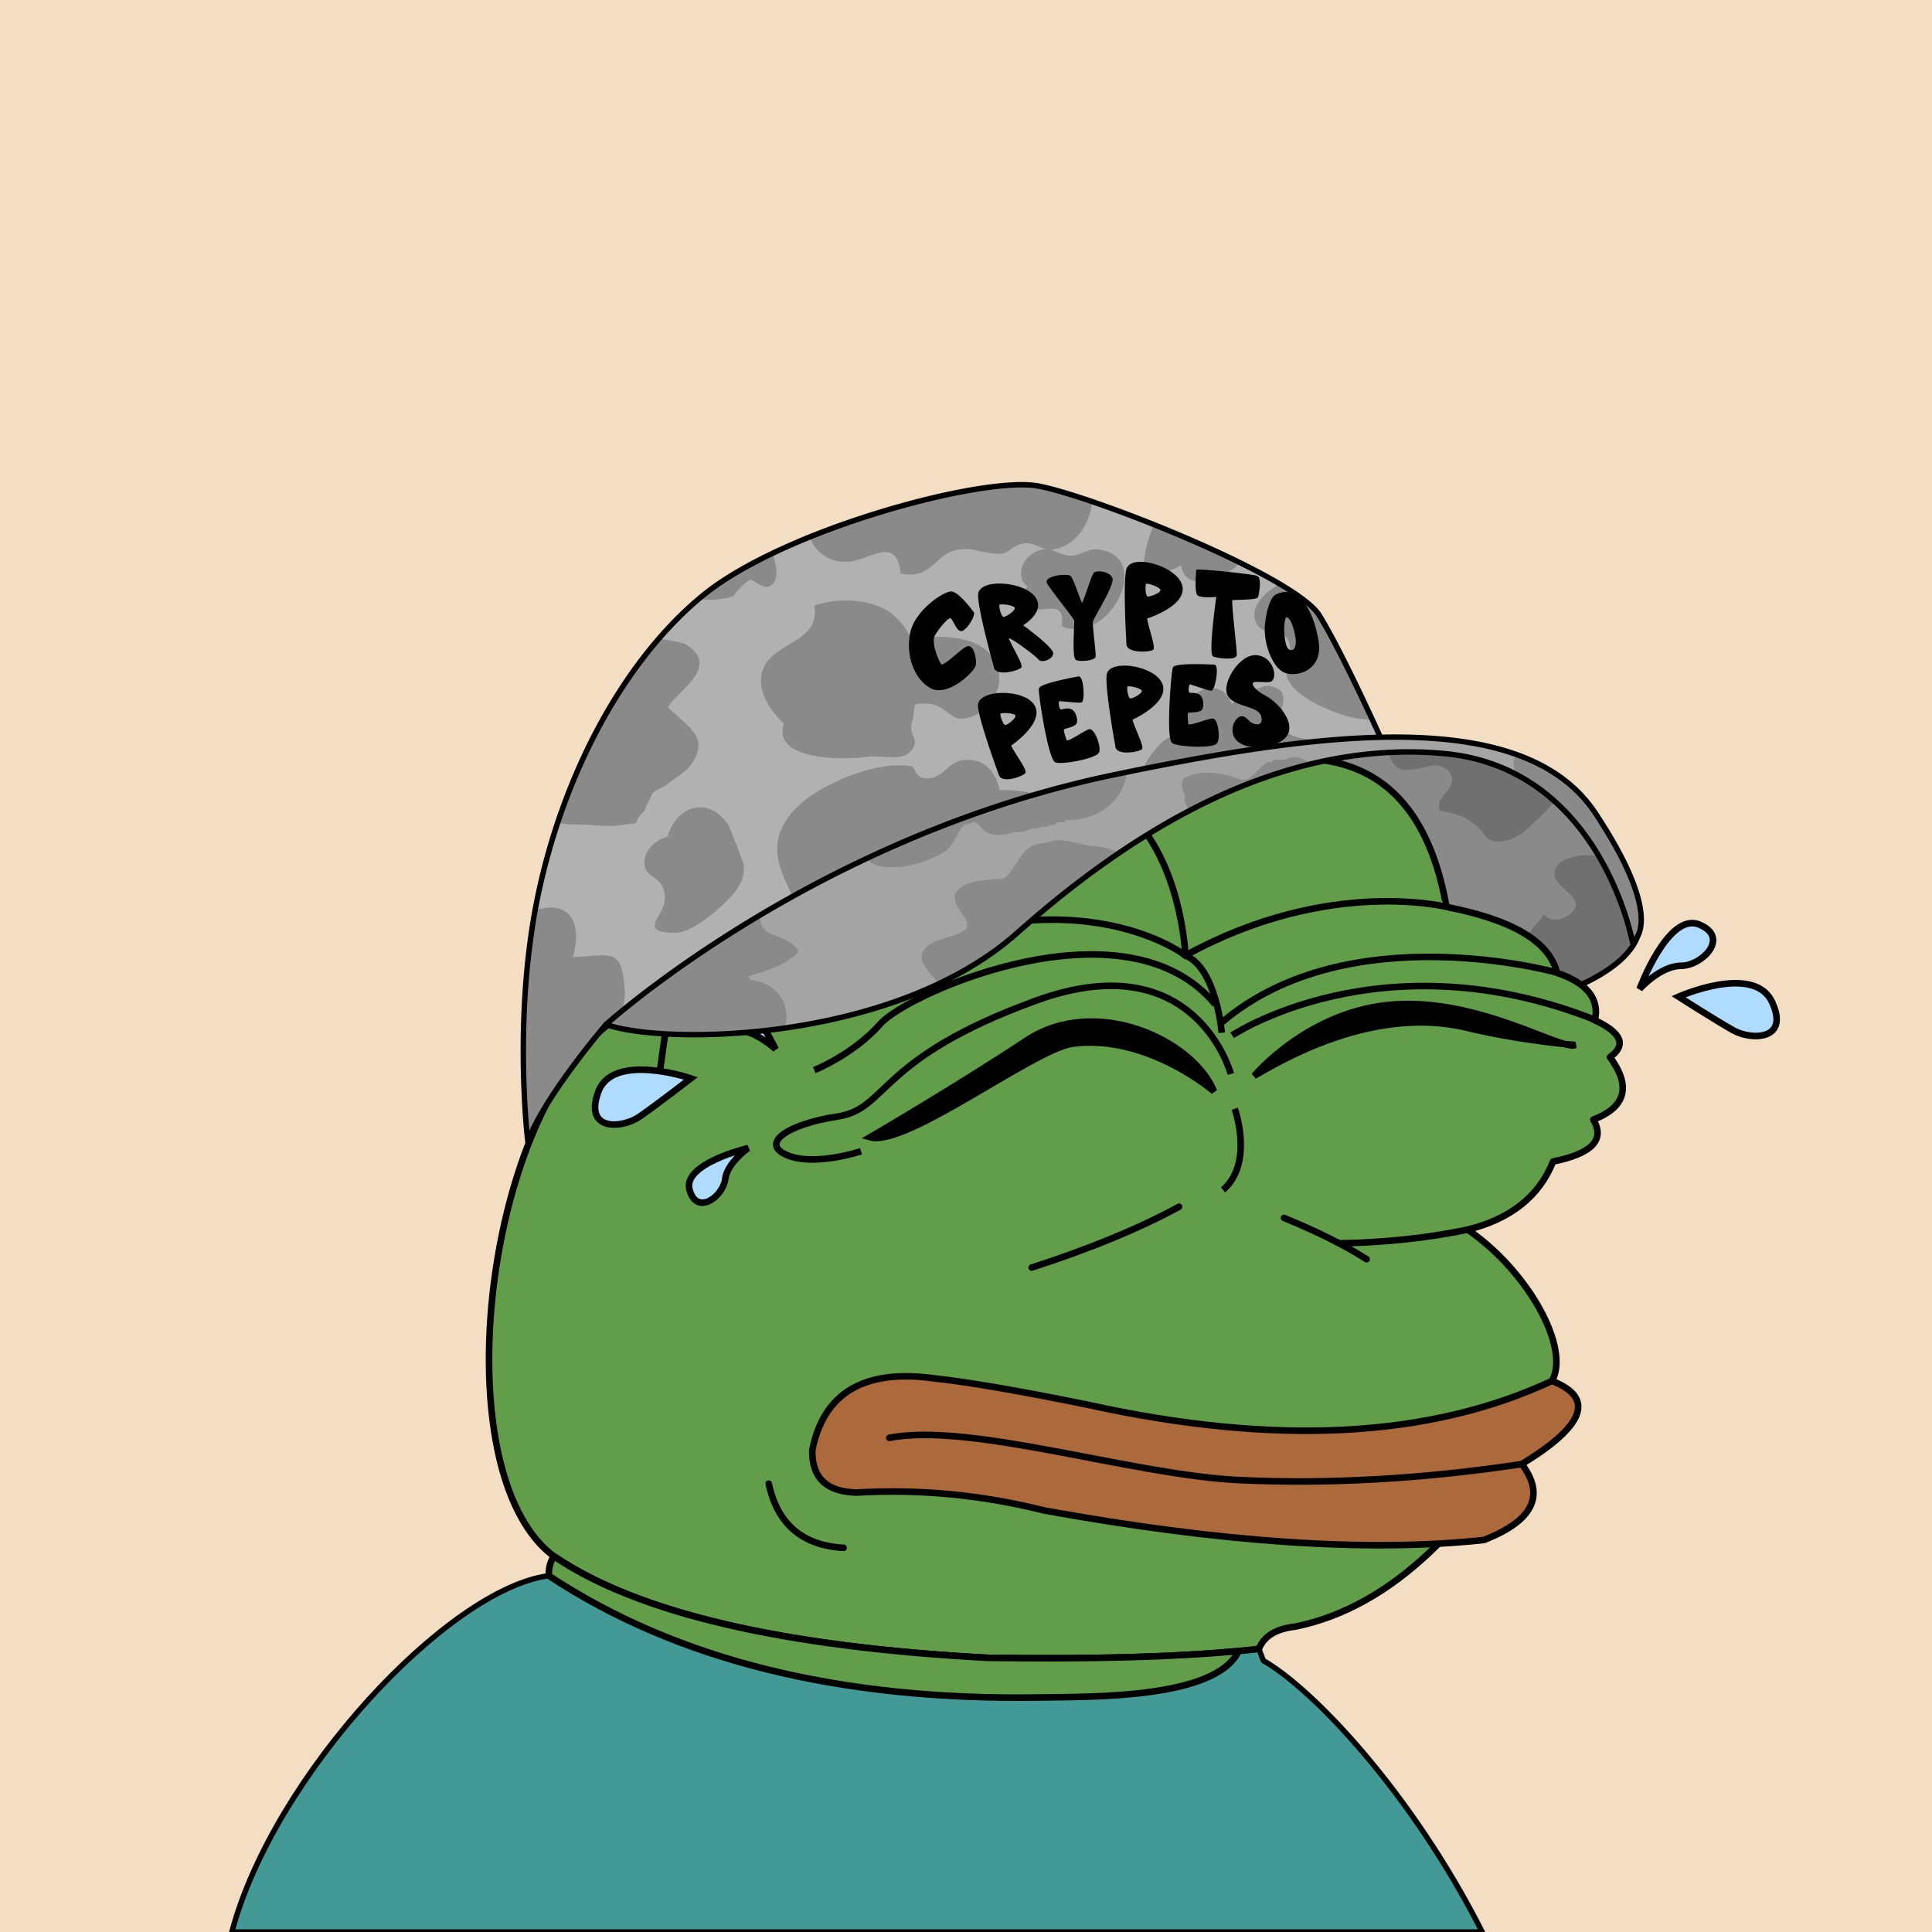 <svg xmlns="http://www.w3.org/2000/svg" xmlns:xlink="http://www.w3.org/1999/xlink" viewBox="0 0 2500 2500"><g><path style="fill-rule:evenodd;clip-rule:evenodd;fill:#f3dec4;" d="M0 0h25e2v25e2H0z"/><path d="M1448.09 1056.79s138.22-47.74 287.42 20.38 163.8 240.26 163.8 240.26 178.77-28.47 216.44-98.34-91.53-266.44-289-260.82S1448.09 1056.79 1448.09 1056.79z" style="fill: #8a8a8a;isolation: isolate"/><path d="M2098.33 1118c-25-12-53-17-78-3-8 5-11 16-7 23 8 15 34 24 23 40-6 9-29 19-38 5-25 30-57 66-43 108a47 47 0 0 0 6.54 12.69c55.38-14.74 130.9-42 153.88-84.6 12.48-23.15 6.64-60.21-13.93-99.21Q2100.1 1118.89 2098.33 1118z" style="fill: #707070"/><path d="M1804.33 990c10 11 30 5 46 1 12-2 24 2 28 14 4 14-12 22-16 34-1 5-1 11 4 11 23 3 41 11 55 31 13 17 43 4 58-11 15.3-14 29.84-28.74 42.36-44.85-50.5-40.17-117.45-69.09-194.91-66.88q-13.39.38-26.66 1.28C1796.45 970 1796.85 980.86 1804.33 990z" style="fill: #707070"/><path d="M1826.67 954.77c-102.43 2.92-200.33 29.65-264.42 51.55-69.43 23.73-115.31 47.11-115.77 47.35a3.5 3.5.0 0 0 2.74 6.42c.34-.12 34.9-11.86 87.09-15.19 48.08-3.06 121.42.6 197.74 35.44a255.72 255.72.0 0 1 87.26 65.29c19.53 22.45 35.93 48.82 48.74 78.38 21.87 50.47 25.73 93.28 25.77 93.71a3.5 3.5.0 0 0 4 3.16 723.76 723.76.0 0 0 94.61-23.09c66.45-21.32 108.29-47.24 124.36-77 14.38-26.66 5.75-71.71-22.51-117.55C2052.69 1032.43 1955.9 951.09 1826.67 954.77zm-262 58.13c63.6-21.73 160.72-48.25 262.23-51.14 126.24-3.6 220.84 75.92 263.49 145.1 18.57 30.13 28.41 59.62 28.41 83 0 10.57-2 19.9-6.1 27.51-33.51 62.15-184.91 91.42-210.29 95.93-1.46-11.68-7.29-49.11-25.8-91.9-13.09-30.26-29.87-57.28-49.88-80.3A262.7 262.7.0 0 0 1737 1074c-77.74-35.49-152.4-39.19-201.34-36a430.38 430.38.0 0 0-52.83 6.64C1502.78 1035.88 1530.89 1024.44 1564.64 1012.91z"/><path style="fill-rule:evenodd;clip-rule:evenodd;fill:#429996;stroke:#000;stroke-linecap:round;stroke-linejoin:round;stroke-width:7px" d="M1634.754 2148.807c1.927 5.057.0.0-5.78-15.17l-26.192 2.763.003.001c-29.47 61.966-189.929 58.995-254.948 60.108-259.599 4.447-472.17-48.054-637.709-157.502C580.824 2055.622 354.002 2296.891 3e2 25e2h1618C1826.858 2320.131 1699.317 2185.588 1634.754 2148.807z"/><path style="fill-rule:evenodd;clip-rule:evenodd;fill:#629d4a;stroke:#000000;stroke-width:8.504;stroke-linecap:round;stroke-linejoin:round;stroke-miterlimit:2.613;" d="M867.603 1293.527c135.408-338.495 331.41-420.844 588.004-247.048 241.577-117.709 380.271-75.33 416.082 127.137 85.736 16.593 133.412 45.005 143.028 85.238 38.849 13.16 55.222 33.628 49.121 61.401 34.595 16.186 41.096 32.078 19.504 47.676 27.655 37.786 20.431 64.754-21.671 80.905 15.662 25.919-1.675 43.978-52.01 54.177-17.8 44.837-54.641 74.213-110.522 88.128 78.07 53.384 133.361 153.359 109.076 195.761-96.726 186.205-207.247 292.151-331.565 317.84-25.241 2.762-41.134 12.394-47.676 28.895-84.606 9.871-201.87 13.723-351.791 11.557-265.722-14.316-452.573-58.139-560.555-131.47C551.93 1890.923 644.393 1306.53 867.603 1293.527z"/><path style="fill-rule:evenodd;clip-rule:evenodd;fill:#629d4a;stroke:#000000;stroke-width:8.504;stroke-linecap:round;stroke-linejoin:round;stroke-miterlimit:2.613;" d="M1602.782 2136.4l.003.001c-29.47 61.966-189.929 58.995-254.948 60.108-259.599 4.447-472.17-48.054-637.709-157.502-.339-9.494 1.828-17.921 6.501-25.282 107.982 73.33 294.833 117.153 560.555 131.47C1412.208 2147.146 1520.737 2144.214 1602.782 2136.4z"/><path style="fill-rule:evenodd;clip-rule:evenodd;fill:none;stroke:#000000;stroke-width:8.504;stroke-linecap:round;stroke-linejoin:round;stroke-miterlimit:2.613;" d="M867.603 1293.527c-6.666 40.876-12.204 79.643-16.615 116.301"/><path style="fill-rule:evenodd;clip-rule:evenodd;fill:none;stroke:#000000;stroke-width:8.504;stroke-linecap:round;stroke-linejoin:round;stroke-miterlimit:2.613;" d="M1525.676 1561.525c-51.268 27.946-114.836 54.192-190.704 78.737"/><path style="fill-rule:evenodd;clip-rule:evenodd;fill:none;stroke:#000000;stroke-width:8.504;stroke-linecap:round;stroke-linejoin:round;stroke-miterlimit:2.613;" d="M1661.48 1575.972c43.172 17.706 78.809 35.524 106.91 53.455"/><path style="fill-rule:evenodd;clip-rule:evenodd;fill:none;stroke:#000000;stroke-width:8.504;stroke-linecap:round;stroke-linejoin:round;stroke-miterlimit:2.613;" d="M1899.139 1591.141c-51.724 10.804-107.176 16.714-166.355 17.731"/><path style="fill-rule:evenodd;clip-rule:evenodd;fill:none;stroke:#000000;stroke-width:8.504;stroke-linecap:round;stroke-linejoin:round;stroke-miterlimit:2.613;" d="M1153.659 1482.787c60.118 38.148 137.411 57.893 231.879 59.234 39.01-.234 79.221.007 120.635.722 32.19-13.808 57.713-18.865 76.571-15.17 48.169-23.217 60.691-48.499 37.562-75.848"/><path style="fill-rule:evenodd;clip-rule:evenodd;fill:none;stroke:#000000;stroke-width:8.504;stroke-linecap:round;stroke-linejoin:round;stroke-miterlimit:2.613;" d="M1455.607 1046.479c34.191 41.927 51.047 84.546 50.566 127.858-162.616-97.202-306.126-95.756-430.529 4.334"/><path style="fill-rule:evenodd;clip-rule:evenodd;fill:none;stroke:#000000;stroke-width:8.504;stroke-linecap:round;stroke-linejoin:round;stroke-miterlimit:2.613;" d="M1871.688 1173.615c-13.481 2.256-24.317.329-32.506-5.78-3.124-4.977-8.661-7.145-16.614-6.501-15.036 5.566-26.834 5.807-35.396.723-9.792-4.853-23.998-7.501-42.619-7.946-88.686-4.572-168.146 2.17-238.38 20.226 20.481 29.685 50.58 58.098 90.295 85.239 17.034 9.995 18.72 25.887 5.057 47.676-140.781-70.757-280.197-57.274-418.249 40.452-23.248 12.323-56.235 17.861-98.964 16.615-20.681-3.351-31.758 4.112-33.229 22.393-.159 13.995 10.436 21.459 31.784 22.394 26.147.214 47.337 2.38 63.568 6.501"/><path style="fill-rule:evenodd;clip-rule:evenodd;fill:none;stroke:#000000;stroke-width:8.504;stroke-linecap:round;stroke-linejoin:round;stroke-miterlimit:2.613;" d="M1559.124 1231.308c-146.388-18.638-254.816-7.048-325.282 34.77-40.94 36.795-86.93 57.984-137.972 63.568"/><path style="fill-rule:evenodd;clip-rule:evenodd;fill:none;stroke:#000000;stroke-width:8.504;stroke-linecap:round;stroke-linejoin:round;stroke-miterlimit:2.613;" d="M1609.225 1290.928c119.034-61.942 254.197-72.633 405.492-32.075"/><path style="fill-rule:evenodd;clip-rule:evenodd;fill:none;stroke:#000000;stroke-width:8.504;stroke-linecap:round;stroke-linejoin:round;stroke-miterlimit:2.613;" d="M1618.139 1315.921c160.721-64.233 309.287-62.788 445.699 4.334"/><path style="fill:#629d4a;" d="M1449 1046h12l113 38 254 50 38 32 10 15 131.5 69.5 6.5 15.5 46 47-4 22-342 132-96 73-85 4-75 15-247 30-136-49-73-91V1292l49-116 75-106 164-24z"/><path style="stroke:#000000;stroke-width:8.504;" d="M1125.886 1471.588c0 0 112.908-65.933 202.564-125.269 89.657-59.335 215.84-.005 242.41 65.933.0.0-85.51-74.177-182.643-61.817C1338.702 1356.741 1172.377 1484.774 1125.886 1471.588z"/><path style="stroke:#000000;stroke-width:8.504;" d="M1622.912 1392.245c0 0 70.525-85.013 181.35-92.515s216.612 60.01 234.243 52.508c0 0-68.006-5.001-141.05-22.504C1824.412 1312.232 1731.218 1327.234 1622.912 1392.245z"/><path style="fill:none;stroke:#000000;stroke-width:8.504;" d="M1580.935 1336.401c0 0-6.72-83.348-47.02-100.016.0.0-4.89-130.065-83.045-193.385"/><path style="fill:none;stroke:#000000;stroke-width:8.504;" d="M1876.5 1174.5c0 0-154.521-41.466-342.585 61.885.0.0-152.35-118.735-431.916 23.778"/><path style="fill:none;stroke:#000000;stroke-width:8.504;" d="M1592.687 1389.744c0 0-45.337-170.027-251.875-95.015-206.537 75.012-191.425 140.022-256.912 150.024s-100.75 35.006-65.487 50.008c35.263 15.002 95.712-5.001 95.712-5.001"/><path style="fill:none;stroke:#000000;stroke-width:8.504;" d="M1053.676 1384.744c0 0 50.375-20.003 85.637-60.009 35.262-40.006 317.362-165.026 433.224-25.004"/><path style="fill:none;stroke:#000000;stroke-width:8.504;" d="M2014.5 1258.5c0 0-269.006-75.453-433.565 64.569"/><path style="fill:none;stroke:#000000;stroke-width:8.504;" d="M1594.365 1339.736c0 0 193.348-128.965 469.135-20.236"/><path style="fill:none;stroke:#000000;stroke-width:8.504;" d="M1597.725 1434.751c0 0 25.188 70.011-15.112 105.017"/><g><path style="fill:#AEDBFF;stroke:#000000;stroke-width:8.504;" d="M2121.624 1279.727c0 0 36.94-100.021 77.24-83.348 40.3 16.673 3.365 53.343-23.505 53.343C2148.489 1249.722 2121.624 1279.727 2121.624 1279.727z"/><path style="fill:#AEDBFF;stroke:#000000;stroke-width:8.504;" d="M2171.999 1289.729c0 0 97.39-43.342 120.9 6.666 23.51 50.008-26.865 50.013-50.375 36.676C2219.013 1319.733 2171.999 1289.729 2171.999 1289.729z"/></g><g><path style="fill:#AEDBFF;stroke:#000000;stroke-width:8.504;" d="M1003.687 1357.615c0 0-45.849-96.319-84.477-76.116-38.625 20.203 1.481 53.427 28.243 51.029C974.215 1330.13 1003.687 1357.615 1003.687 1357.615z"/><path style="fill:#AEDBFF;stroke:#000000;stroke-width:8.504;" d="M968.218 1485.595c0 0-85.63 20.037-75.911 54.232 9.716 34.195 43.404 7.955 46.041-13.757C940.984 1504.357 968.218 1485.595 968.218 1485.595z"/><path style="fill:#AEDBFF;stroke:#000000;stroke-width:8.504;" d="M893.972 1395.414c0 0-100.92-34.478-119.805 17.429-18.886 51.903 31.285 47.41 53.491 32.032C849.864 1429.492 893.972 1395.414 893.972 1395.414z"/></g><g><g><path d="M996.74 1230.41l-212.59 95.25S704 1419.13 683 1477c0 0-19.69-158.05 12.58-315.54s110.94-307.37 215-391.77 361-153.9 432.48-140.83 332.45 116.39 364 167.35 85.18 171.14 85.18 171.14-259 37.84-389.92 88.64S996.74 1230.41 996.74 1230.41z" style="fill: #b1b1b1;isolation: isolate"/><g style="isolation: isolate"><path d="M861.91 1015.89c7.67-6.1 25.64-17.43 31.11-24.89 26.33-35.92-.14-47.9-28.57-75.79 11.62-20.93 67.55-51.81 24.76-80.4-6.69-4.47-22.7-5.64-36.63-8.46-55.64 64.29-100.79 147.81-131 238.34a103.73 103.73.0 0 0 23.35 2.22c18.15-.23 39.43 3.52 57 1 34.3-4.95 12.1 1.14 31.12-17.78 1-1 9.74-21.22 11.88-24.09S858.18 1018.85 861.91 1015.89z" style="fill: #8a8a8a"/><path d="M1707.08 796.2c-7.08-11.44-25.71-25.51-51.16-40.61-22.1 12.2-39.73 31.65-30 51.39 7.26 14.73 32 8.35 39.38 18.83 10.79 15.41-4.94 33-.26 49.19 7.19 24.92 50.31 43.1 75.78 51.1a109.67 109.67.0 0 0 34.83 4.9C1757.27 891.39 1727.53 829.25 1707.08 796.2z" style="fill: #8a8a8a"/><path d="M1293.63 1022.3c-6-27.34-23.36-42.23-48.4-38.49-19.67 2.94-25 25.22-48.4 23.16-13.15-1.16-13.15-14.45-16.6-15.17-43.91-9.17-125.24 23.9-155.2 59.32-52.35 61.87 18.84 109.7 14.87 160 80.72-36 255.44-113.17 355.67-152.48a39.29 39.29.0 0 0-2.27-3.63C1376 1030.43 1321.42 1021.07 1293.63 1022.3z" style="fill: #8a8a8a"/><path d="M808.22 1278c-4.58-52.81-17.35-41.22-66.68-39.6 15.12-58-16.28-72.05-49.2-60.12C664.71 1330 683 1477 683 1477c21-57.87 101.13-151.34 101.13-151.34l28.38-12.72C800.59 1295 810.56 1305 808.22 1278z" style="fill: #8a8a8a"/><path d="M1014.34 936.26c-15.21 45.22 67.46 48.49 110.59 42.83 13.38-1.76 40.88 5.08 51.28-4.79 17.48-16.58-1.5-22.33 3.83-39.21 7.59-24-6.62-26.28 25-24.09 12.92.89 27.38 19 36.89 19.17 25.44.46 51-25.34 51.1-51.17.2-46.36-49.18-55.91-83.1-55-48.7 1.31-21.77 1.86-51.7-26.11-25.55-23.89-73.37-25.45-104.48-14.19 7.79 46.85-49.3 46.23-65.09 79.3C976.67 888.07 993.17 916.64 1014.34 936.26z" style="fill: #8a8a8a"/><path d="M1661.63 943.06c-14.17-21.49 16-47.58-17.49-55.24-13.73-3.14-39.12 17-50.33 22.78-10.87-28.76-40.27-24.27-57-2.7-8.58 11.08-2 26.34-8.6 35.19-8.24 11-18.75 10.24-27.3 19.91-24.29 27.46-28 37.73-14 66 82.87-22.59 179.67-40.75 241.69-51.35a43.79 43.79.0 0 0-7.39-9.8C1706.23 952.54 1673.44 961 1661.63 943.06z" style="fill: #8a8a8a"/><path d="M1528.23 731.51c6 38.32 59.78 16.46 76.13-3.56-34.44-17-73.56-34.1-111.39-49.24C1477.36 720.57 1465.42 765.26 1528.23 731.51z" style="fill: #8a8a8a"/><path d="M942.2 1066.79c-28.74-40.37-69-19.82-78.3 15.69-15.36 4.35-29.7 16.94-30.05 32.72-.52 22.95 24.6 16 26.48 44.68 1.72 26.14-37.3 45.84 11.61 47.3 20.38.61 47.76-21.86 62-35.11 18.15-16.91 30.71-30.75 28.29-54.18C962.09 1116.89 943.68 1068.88 942.2 1066.79z" style="fill: #8a8a8a"/><path d="M1421 711c-12.57-1.47-22.72 8-36 8-8.44.0-18.28-5.65-27-7.7a16.7 16.7.0 0 0 3-.08c30.41-3.75 48.67-31.71 52.46-62.09-29.67-10.12-54.63-17.38-70.38-20.26C1294.72 620 1161.41 649 1048 694.8c5.69 18.74 24.84 33.31 48.79 32.17 29.42-1.39 62.71-36 68.9 15.33 41 7.14 42.47-23.4 71.21-30.49 21.39-5.28 40.92 7.37 61.17 4.27 6.82-1 14.17-11.35 26.92-13.08 10.3-1.4 19.69 5.36 28.74 7.61a15.74 15.74.0 0 0-4.74.31c-27.48 6.43-35.82 36.09-19.41 48-6 7.15-9.15 14.91-5.75 21.16 12.74 23.39 57-12.92 49.86 30.22C1434.66 836.74 1494.82 719.63 1421 711z" style="fill: #8a8a8a"/><path d="M1000.42 755.29c6.73-7.27 4.7-23.66-.88-39.2-34.75 16.62-65.65 34.74-88.92 53.6-2.19 1.77-4.36 3.59-6.52 5.42 15.55 2.69 36.54-.27 45.21-3.89-2.49 1 13.66-17.11 19.92-20.39C975.66 747.46 988.59 768.06 1000.42 755.29z" style="fill: #8a8a8a"/></g><path d="M1138.06 659.37C1039.27 689.51 955.56 728.73 908.41 767 857.75 808 811 866.67 773.1 936.49c-36.79 67.85-64.77 145.4-80.93 224.26-32 156.25-12.82 315.09-12.62 316.68a3.5 3.5.0 0 0 6.76.76c19.73-54.34 93.43-141.94 1e2-149.67l211.87-94.93c2.75-1.24 276.05-124.16 405.43-174.35 129.09-50.08 386.57-88.06 389.16-88.44a3.5 3.5.0 0 0 2.69-4.89c-.54-1.2-54.1-121-85.4-171.55-32.5-52.52-296.39-156.17-366.33-169C1307.88 618.86 1227.15 632.19 1138.06 659.37zm-457.4 700.71c0-56.63 4-127.55 18.37-197.92 16-78.2 43.76-155.08 80.23-222.33 37.42-69 83.61-126.92 133.56-167.43C959.3 734.71 1042.14 696 1140.1 666.07c86.75-26.47 168.08-40 202.37-33.77 35.86 6.56 120.22 36.32 196.21 69.24 91.77 39.75 152.06 74.93 165.42 96.51 27.76 44.86 73.34 145 83.07 166.52-35.24 5.35-265.79 41.48-386.1 88.15-129.53 50.25-402.94 173.22-405.77 174.49l-212.59 95.25a3.51 3.51.0 0 0-1.23.92c-3.05 3.56-70 82-96.4 139.52C683.36 1444 680.66 1406.95 680.66 1360.08z"/></g><g><path d="M2112.44 1219.09s-41-225.19-243.5-244-391.66 88.75-552 231.51-456.86 145.92-532.76 119c0 0 266.93-242 657.4-323.05 261.18-54.23 529.18-92.29 623.1 50S2112.44 1219.09 2112.44 1219.09z" style="fill: #a4a4a4;isolation: isolate"/><path d="M1016 1304c-4-21-23-33-44-36-2-1-4-5-3-5 23-7 45-13 62-29 4-3 0-8-3-10-7-6-17-11-26-14-7-2-15-7-17-14a39 39 0 0 1-1-12.06C857.69 1259 784.15 1325.66 784.15 1325.66c37.34 13.24 128.08 19.2 229.74 4.84C1018.95 1322.94 1018.6 1313.47 1016 1304z" style="fill: #8a8a8a"/><path d="M1380 1088a54.38 54.38.0 0 0-18 0 116.27 116.27.0 0 1-18 4c-23 4-27 29-43 43-4 3-11 2-17 3-17 2-37 2-47 17-3 3-2 9 0 14 5 12 21 26 12 34-14 12-41 9-54 27-3 4-3 12 0 17a74.72 74.72.0 0 0 21.29 25.16c36.68-17.54 71-39.13 100.61-65.51 41.84-37.24 85.63-72.08 131.11-102.91a82.4 82.4.0 0 0-32-8.73C1403 1094 1392 1090 1380 1088z" style="fill: #8a8a8a"/><path d="M1665 982c-5 3-12 0-18 1v3c-2 1-4-1-6 0-14 7-24 29-38 22-22-9-49-12-69-2-6 2-6 14-1 22 1 3-1 6 0 9 1.88 4.14 3.62 8.28 5.54 12.26 50.91-26.71 103.55-47.61 157.59-60.73-.7-.52-1.41-1-2.13-1.54C1687 981 1674 977 1665 982z" style="fill: #8a8a8a"/><path d="M1962 976.3c-5.09 10.45-5.63 21.38 6.78 29.56l2.7 1.56c3 .85 6.94.06 11.5 1.58 5 2 10 0 15 1a42.34 42.34.0 0 0 12 4c3 0 5 4 6 8 1 5 0 9 3 15 .76 2.28.37 4.56.13 6.84 6.42 6.24 12.43 12.7 18 19.3 4.57 1.15 9.64 1.83 14.82 2.86 7.24 1.61 14.47.63 21.71.71q-4.31-6.85-9.08-14.08C2040.74 1016.39 2005.54 991.85 1962 976.3z" style="fill: #8a8a8a"/><path d="M2052 1066c-5.18-1-10.25-1.72-14.82-2.86 59.63 70.1 75.24 156 75.24 156s43-22.55-38.71-152.39C2066.49 1066.63 2059.26 1067.61 2052 1066z" style="fill: #8a8a8a"/><path d="M2019 1037c-3-6-2-10-3-15-1-4-3-8-6-8a42.34 42.34.0 0 1-12-4c-5-1-10 1-15-1-4.56-1.52-8.54-.73-11.5-1.58a248.71 248.71.0 0 1 47.64 36.42C2019.39 1041.56 2019.78 1039.28 2019 1037z" style="fill: #8a8a8a"/><path d="M1221 1103c14-9 16-25 27-36 2-1 5 0 9-2 9-4 11 6 18 11 10 6 22 5 33 2 6-2 12-1 18-2l6-3c5-1 9 0 15-3 3-1 7 1 9-1 3-2 6-1 9-2l3-3h9c1-1 2-3 3-3 20 1 41-6 56-19 13.7-12.72 20.27-27.36 22.25-42.84l-16.71 3.44c-120 24.92-228.37 65-320.89 108.68A35.46 35.46.0 0 0 1140 1121c29 4 56-4 81-18z" style="fill: #8a8a8a"/><path d="M1440.84 999.17c-89.29 18.54-179.49 47.1-268.11 84.89A1616 1616 0 0 0 964.6 1191.55c-114.5 70-182.13 130.91-182.8 131.52A3.5 3.5.0 0 0 783 1329c38.73 13.73 132.36 19.61 236.39 4.29 87.8-12.94 211.09-44.95 299.87-124 87.6-78 174.85-137.12 259.33-175.76 98.62-45.11 196.2-63.58 290-54.88 45.51 4.22 86.44 19.46 121.64 45.3 28.21 20.71 52.87 48.25 73.28 81.86 34.88 57.43 45.36 113.39 45.46 113.94a3.5 3.5.0 0 0 5.07 2.47c.82-.43 8.11-4.57 11.51-17.77 5.57-21.59.0-65.79-58-153.73-43.42-65.79-125.75-98.6-251.7-100.29C1699.86 948.85 1561.19 974.19 1440.84 999.17zM968.41 1197.42a1608.9 1608.9.0 0 1 207.18-107c88.15-37.58 177.88-66 266.68-84.43 120-24.91 258.17-50.17 373.51-48.62 123.46 1.66 203.91 33.43 246 97.14 48.18 73 58.49 113.93 58.49 135.59a50.88 50.88.0 0 1-1.27 11.92 28.43 28.43.0 0 1-4.41 10.15 393.23 393.23.0 0 0-44.9-109.87c-20.88-34.44-46.16-62.7-75.13-84-36.26-26.65-78.4-42.36-125.24-46.7-95.08-8.81-193.86 9.86-293.61 55.48-85.11 38.93-172.95 98.45-261.07 176.9-37 33-83.86 60.55-139.16 82-47.55 18.41-100.39 32-157.08 40.33-98 14.44-186.32 10-227.24-2.11C808 1309.56 871.23 1256.82 968.41 1197.42z"/></g></g><g><path d="M1252.8 836.05c-3.27.23-9.41 5.42-16.53 11.43-6.7 5.66-15 12.7-18 12.23a.78.78.0 0 1-.59-.36c-3.78-5.77-12.87-28.69-8-36.93 6.14-10.41 17.55-23.61 20.37-22.34 1.29.58 2.89 3.58 4.45 6.48 2.86 5.33 6.09 11.37 10.65 9.8 6.5-2.24 15.87-17.61 15.32-23.32a1.07 1.07.0 0 0-.19-.51c-.78-1.09-19.2-26.67-29.13-27.14-5.44-.26-17.54 6.45-28.15 15.61-7.86 6.78-21.57 20.68-25.13 37.58-6.22 29.49 5.12 60.44 26.39 72 7.41 4 17.09 3.32 28-2 15.59-7.63 29.08-22.33 30.17-27.08 1.36-5.93-.42-17.57-4.45-22.69C1256.44 836.87 1254.66 835.92 1252.8 836.05z"/><path d="M1323.95 809.1c4.12-2.62 17.23-11.77 19.15-23.29a17 17 0 0 0 .23-2.49c.07-4.35-1.6-8.51-5-12.41-12.32-14.16-45.44-19.45-62.13-13.22-6.93 2.59-10.59 6.87-10.59 12.38.0 20.21 20.06 91.68 20.91 94.71a.8.8.0 0 0 0 .11c1.16 2.74 3.88 4.44 8.1 5.06 9.68 1.42 24.54-3.28 26.87-6.1a2.43 2.43.0 0 0 .48-1.55c.05-3.17-3.23-9.81-9.3-21.31-3.07-5.82-6.84-13-7.18-15.19 4.83.75 35.38 23.4 38.23 27.5 1.45 2.09 5 2.69 9.15 1.58 4.7-1.25 9.63-4.56 10-9.14.0-.06.0-.11.0-.17C1363.09 838.41 1332.67 815.51 1323.95 809.1zm-27.39-12.67c-2.16-3.61-3.53-10.45-3.49-13.16a2.81 2.81.0 0 1 .12-.87c5.61-1 15.83.64 19.09 3.2a2.12 2.12.0 0 1 .93 1.32c0 .82-.71 2.11-2 3.55-3.62 3.9-10.22 7.7-12.7 7.8C1298 798.28 1297.26 797.59 1296.56 796.42z"/><path d="M1428.17 740.06c-4.94-1.14-10.24-.84-12.32.68-1.75 1.28-4.58 9.14-9 21.94-2.39 6.87-5.3 15.23-6.64 17.52-1.14-2-3.49-8.35-5.42-13.6C1390 753.85 1387 746 1384.84 745c-5.67-2.73-24-.46-29.07 4.57a4 4 0 0 0-1.08 4.87c1.73 3.66 10.31 14.82 18.6 25.61 7.36 9.56 16.51 21.47 16.83 23.18.07.71-.07 3.82-.25 7.76-1.14 26-1.07 41.42 2.65 43.12 4.43 2 16.94 1.23 22.31-1.4 1.61-.79 2.55-1.73 2.8-2.81.5-2.11-.29-9.82-1.65-22.26-1-9.51-2.21-20.28-1.8-23 .27-1.73 4-8.41 7.91-15.49 11-19.79 19.86-36.59 17.09-41.84C1437.35 743.85 1433.44 741.27 1428.17 740.06z"/><path d="M1601.36 776.23c19.87-.52 26.1-1.41 26.69-3.84.24-1 5.84-24.43-1.57-27.25-6.3-2.39-74.81-9.4-78-8a1 1 0 0 0-.56.79c-.37 4.08-1.84 22.23.33 29.7a6 6 0 0 0 1.42 2.74c3.73 3.38 19.43 2.42 24.18 2-.61 4.37-2.79 20.5-4.41 36.68-2.55 25.56-2.06 34.82-1 38.31.53 1.82 1.2 2.07 1.66 2.25 5.05 1.92 22.48 4.19 28.19.91a3.61 3.61.0 0 0 2-2.52c.4-2.42-.92-15.15-2.45-29.9-1.7-16.38-4-38.6-3.16-41.68C1595.71 776.38 1598.35 776.31 1601.36 776.23z"/><path d="M1675.12 768.63c-7.53-3.81-15.79-3.52-24.55.85-5.08 2.54-11.29 15.48-13.72 38.69s9.75 57.62 26.93 62.85c8.69 2.65 22.58 1.49 32.54-7.31 6.28-5.54 13.09-16 9.88-34.59-3.78-21.88-10.77-39.65-19.58-50.65A35.93 35.93.0 0 0 1675.12 768.63zM1668 840.34a4.42 4.42.0 0 1-1.36-1.19c-4.72-5.89-6.13-27.72-3.75-37 .68-2.66 1.47-3.35 1.79-3.34 5.43.13 10.22 16.12 11.75 26.89 1 6.76-.3 12.86-3.07 14.82C1672 841.53 1670.2 841.46 1668 840.34z"/><path d="M1528.76 770a18.78 18.78.0 0 0 1.54-9.31 20.56 20.56.0 0 0-2.06-7.08c-8.08-16.58-38.51-28.55-56.84-26.35-8 1-12.85 4.44-14.07 10.07-4.3 19.75.17 93.85.36 97a.68.68.0 0 0 0 .12c.55 2.93 2.85 5.17 6.84 6.67 9.16 3.44 24.67 2 27.55-.26.84-.66 1.11-2.14.88-4.56-.37-3.91-2-10.29-4.65-19.66-1.58-5.67-3.49-12.51-3.77-15.49a5.63 5.63.0 0 1 0-.86C1489.28 798.73 1521.14 787.72 1528.76 770zm-46.3-5c-.4-4.24.0-8.82.58-9.78 5.7.17 15.32 4 18 7.18a2.58 2.58.0 0 1 .64 1.24 1 1 0 0 1 0 .25h0c-.14.81-1.14 1.91-2.75 3-4.36 3-11.62 5.36-14.07 4.93-.49-.09-1-.91-1.47-2.2A21.53 21.53.0 0 1 1482.47 765z"/></g><g><path d="M1637 899.85c-11.19-5.95-16.09-12-15.92-15.16a1.85 1.85.0 0 1 1.31-1.72c2.24-.88 7.11-.65 11.4-.44 4.69.22 8.74.41 10.78-.5 3.41-1.53 5-6.58 3.94-12.85-1.56-9.65-9-20-22.2-21.31-12.48-1.26-24.34 9.92-31.28 20.8-7.88 12.35-10.29 24.86-6.13 31.85 4.3 7.24 13.75 10.35 22.9 13.35 9.82 3.23 19.09 6.28 20.47 14 .84 4.68.0 7.65-2.45 8.84-3.77 1.81-10.65-.89-13-3.55-2.84-3.25-6.29-6.54-10.34-6.32-2.74.15-5.31 1.93-7.65 5.3a21.34 21.34.0 0 0-3.11 18.31c1.34 4.33 4.88 10.23 14.13 13.74 11.37 4.32 30.31 3.19 43.13-2.58 7.3-3.28 12.23-7.82 14.24-13.13C1673.55 931.94 1653.55 908.64 1637 899.85z"/><path d="M1569.86 929.86c-2.41-.43-8.1 1.38-14.7 3.48-6.22 2-15.63 5-17.37 3.79a.17.17.0 0 1-.09-.16l-.36-3.56c-.44-3.89-1-9.23.27-10.88a1 1 0 0 1 .74-.41l3-.18c5.57-.24 13.21-.58 14.7-4.89 1.72-5 1.56-15.49-4.86-18.78a18.49 18.49.0 0 0-8.47-1.64c-2.7-.05-3.84-.17-4.18-1.17a12.15 12.15.0 0 1-.38-4.25c.14-2.62.78-5.22 1.4-5.64.87.11 5.48 1.62 9.58 3 7.23 2.37 15.42 5.06 17.89 5.19 2.05.11 3.95-3.41 5.63-10.48 1.37-5.75 3.9-21.12-.78-23.17a1 1 0 0 0-.35-.08c-.12.0-12.8-.69-25.59-.64-23.49.08-27.41 2.39-28.2 4.39-1.33 3.36-3.54 27.57-4.46 48.89-1.31 30-.1 46.43 3.58 48.85 4.36 2.87 18.66 4.44 30.1 4.69 7.35.16 24.79.0 27.89-4.54 3.46-5.11 2.46-19.35-.75-27C1572.89 931.75 1571.47 930.15 1569.86 929.86z"/><path d="M1444.35 862.44c-7.61 1.86-11.91 5.8-12.43 11.4-1.84 19.53 11.08 90.36 11.63 93.37a.75.75.0 0 0 0 .12c.88 2.78 3.38 4.68 7.42 5.67 9.24 2.25 24-1 26.57-3.48.57-.57.75-1.54.59-3-.39-3.55-2.88-9.93-7-20-2.38-5.75-5.29-12.79-5.54-15.13.0.0.0-.07.0-.11 4.56-2.13 33.78-16.42 39-34.31a18.58 18.58.0 0 0 .7-7.36 19.37 19.37.0 0 0-3.12-8.43C1492.49 866.18 1461.76 858.18 1444.35 862.44zm14.48 31.16a15.77 15.77.0 0 1 0-5.44c5.5-.49 15.15 2 18.05 4.8a2.24 2.24.0 0 1 .75 1.18.79.79.0 0 1 0 .13c-.06 1.17-2 3.49-6.21 6-3.49 2.13-7.27 3.6-9 3.51-.34.0-.92-.5-1.55-1.78A27.91 27.91.0 0 1 1458.83 893.6z"/><path d="M1410 943.61c-2.44.13-7.58 3.19-13.52 6.75-5.61 3.35-14.08 8.42-16 7.66a.17.17.0 0 1-.13-.14l-1.16-3.38c-1.32-3.69-3.12-8.75-2.22-10.65a1 1 0 0 1 .62-.57l2.91-.87c5.37-1.51 12.73-3.58 13.2-8.12.54-5.23-2-15.44-9-17.17a18.49 18.49.0 0 0-8.62.34c-2.65.57-3.78.71-4.34-.19a12.14 12.14.0 0 1-1.34-4.05c-.46-2.59-.43-5.26.07-5.81.87-.09 5.7.32 10 .7 7.58.66 16.17 1.4 18.6 1 2-.36 3.06-4.22 3.09-11.49.0-5.91-1-21.45-6-22.38a1 1 0 0 0-.36.0c-.12.0-12.62 2.25-25.06 5.22-22.85 5.45-26.13 8.59-26.45 10.71-.52 3.57 2.85 27.65 6.82 48.62 5.58 29.5 10.5 45.22 14.64 46.74 4.9 1.8 19.18.07 30.37-2.3 7.2-1.53 24.15-5.63 26.12-10.79 2.2-5.77-2-19.4-6.9-26.1C1413.42 944.76 1411.66 943.52 1410 943.61z"/><path d="M1341.09 924.28a19.39 19.39.0 0 0 0-4.66 18.71 18.71.0 0 0-5.07-10.48c-12.15-13.16-43.8-15.78-60.23-8.61-7.18 3.13-10.74 7.75-10.3 13.36 1.53 19.56 26.38 87.13 27.44 90L1293 1004c1.34 2.58 4.13 4 8.28 4.32 9.49.64 23.53-5.06 25.58-8a2.63 2.63.0 0 0 .32-1.89c-.4-3.2-4.06-9.31-10.59-19.63-3.41-5.39-7.56-12-8.06-14.08C1312.68 961.85 1339 942.8 1341.09 924.28zm-42.2 12.43c-2.22-3-4-9-4.39-11.9a4.21 4.21.0 0 1 0-1.44c5.34-1.42 15.26-.56 18.59 1.65a2 2 0 0 1 1 1.16c.38 3.24-9.5 11.56-13.33 12C1300.39 938.24 1299.74 937.87 1298.89 936.71z"/></g><path style="fill-rule:evenodd;clip-rule:evenodd;fill:#AC693C;stroke:#000000;stroke-width:8.504;stroke-linecap:round;stroke-linejoin:round;stroke-miterlimit:2.613;" d="M1408.653 1817.963c-89.816-18.32-157.236-29.878-202.262-34.673-88.842-11.63-140.612 19.432-155.308 93.185-.759 35.818 18.504 54.118 57.789 54.9 81.009-4.737 161.673 2.968 241.992 23.115 229.51 41.612 419.25 54.374 569.222 38.286 63.522-24.771 79.896-57.518 49.12-98.242 81.821-49.944 94.824-85.821 39.008-107.632C1850.094 1860.848 1650.24 1871.201 1408.653 1817.963z"/><path style="fill-rule:evenodd;clip-rule:evenodd;fill:none;stroke:#000000;stroke-width:8.504;stroke-linecap:round;stroke-linejoin:round;stroke-miterlimit:2.613;" d="M1969.207 1894.534c-127.733 19.224-249.637 26.119-365.711 20.687-138.029-6.46-347.82-75.145-452.727-54.638"/><path style="fill-rule:evenodd;clip-rule:evenodd;fill:none;stroke:#000000;stroke-width:8.504;stroke-linecap:round;stroke-linejoin:round;stroke-miterlimit:2.613;" d="M994.739 1919.817c11.104 52.276 43.37 79.967 96.796 83.072"/></g></svg>